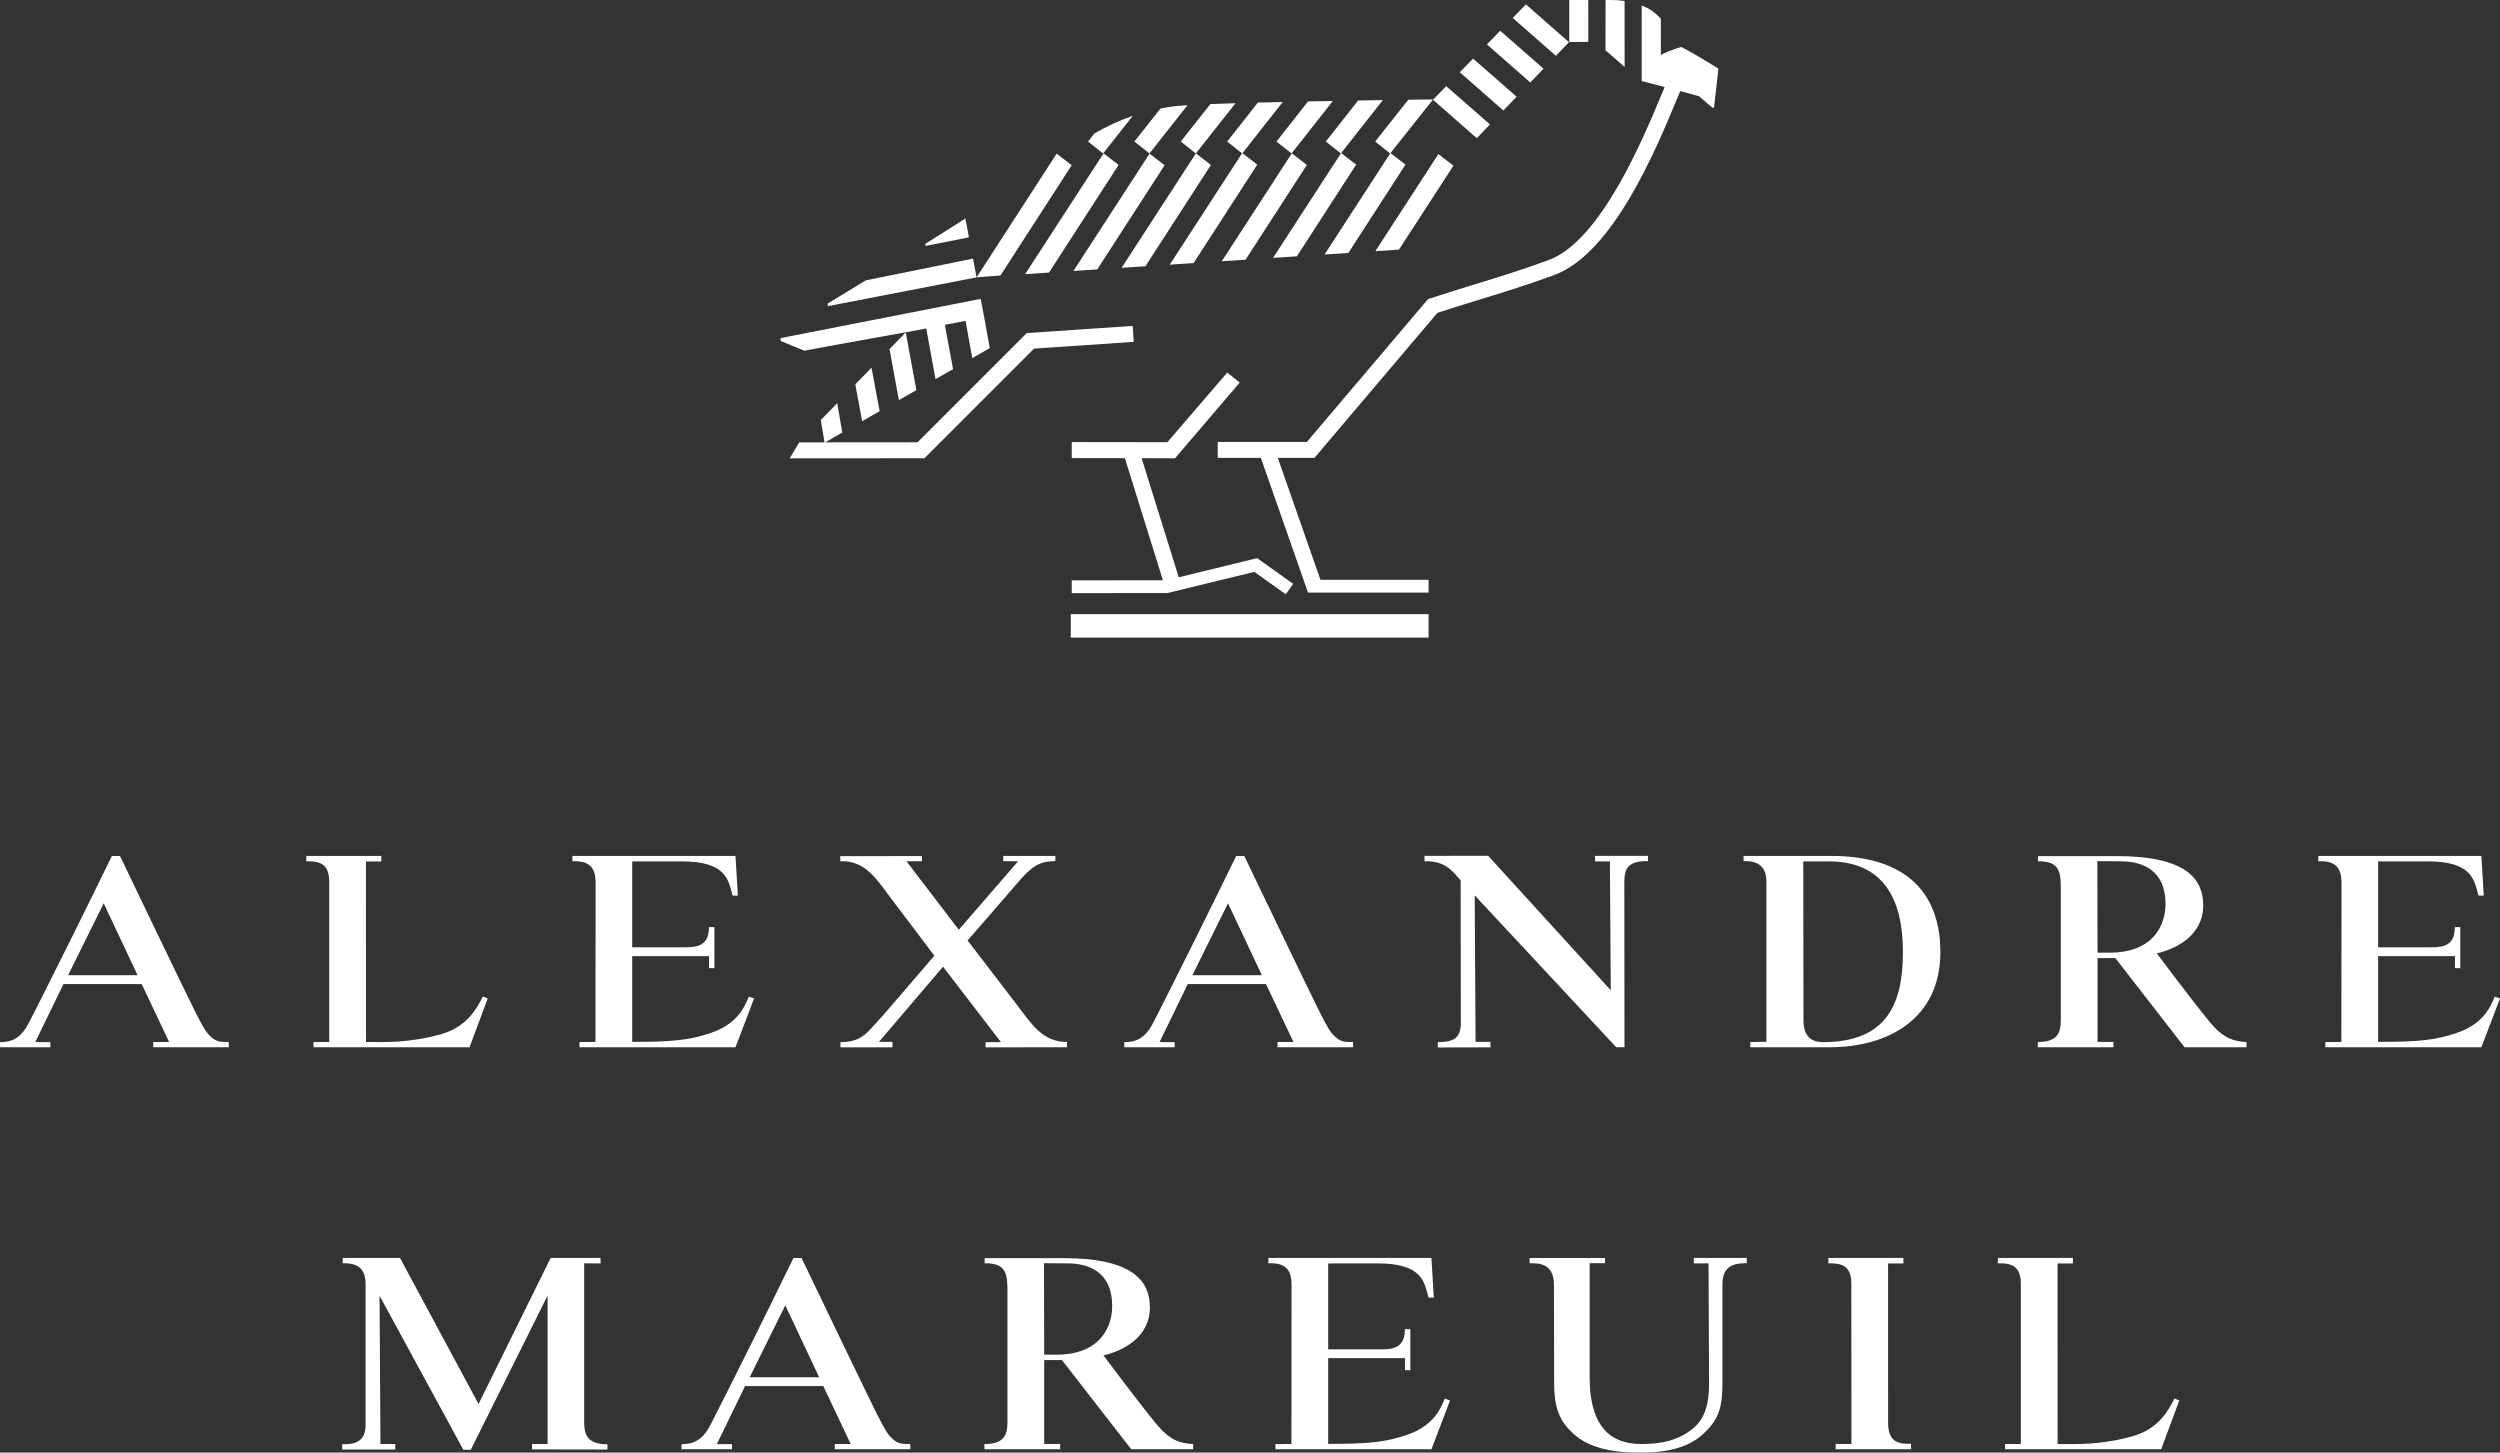 <?xml version="1.0" encoding="UTF-8"?> <!-- Generator: Adobe Illustrator 16.0.0, SVG Export Plug-In . SVG Version: 6.00 Build 0) --> <svg xmlns="http://www.w3.org/2000/svg" xmlns:xlink="http://www.w3.org/1999/xlink" id="Calque_1" x="0px" y="0px" width="400px" height="232.411px" viewBox="0 0 400 232.411" xml:space="preserve"><rect x="0" y="0" width="400" height="232.411" fill="#333333" stroke="none"/> <g> <path fill="#FFFFFF" d="M154.811,150.471c0,0,6.634,8.637,7.889,10.289c2.409,3.174,4.137,5.956,8.02,5.956v0.846l-13.022,0.01 v-0.825c0.978-0.017,2.456-0.005,2.456-0.005l-9.273-12.069l-10.249,12.025h2.149l0.01,0.874h-8.317v-0.83 c2.362,0,3.543-0.75,4.679-1.949c0.987-1.044,0.999-1.11,2.251-2.468l8.089-9.412c0,0-5.323-7.081-6.636-8.782 c-2.253-2.914-4.202-6.56-8.41-6.327l-0.007-0.82l13.08-0.015v0.818c-1.115,0-2.481,0.017-2.481,0.017l8.366,10.954l9.495-10.954 c-0.388,0-1.769-0.021-2.38-0.021v-0.839h8.342v0.827c-2.298,0.097-3.454,0.335-6.411,3.895 C161.385,142.945,154.811,150.471,154.811,150.471"></path> <path fill="#FFFFFF" d="M77.255,159.434l0.778,0.318l-2.904,7.809H50.165v-0.845h2.508v-25.633c0-2.784-1.392-3.325-3.675-3.28 l0.007-0.858h12.004v0.885h-2.458l0.01,28.887c2.918,0,6.771,0.234,12.106-1.278C74.736,164.274,76.37,161.254,77.255,159.434"></path> <path fill="#FFFFFF" d="M288.554,163.195c0,2.149,0.827,3.547,3.122,3.547c10.392,0,12.789-6.343,12.789-14.423 c0-6.034-1.52-14.497-11.837-14.497h-4.105C288.523,137.822,288.554,159.014,288.554,163.195 M280.049,167.562v-0.838 c0.789,0,1.825-0.035,2.576-0.035v-25.671c0-1.912-0.909-3.353-3.654-3.235v-0.838h13.941c13.881,0,17.547,7.741,17.547,15.374 c0,10.794-8.492,15.243-17.691,15.243H280.049z"></path> <path fill="#FFFFFF" d="M227.914,136.939l10.189-0.013l19.621,21.519c0,0-0.14-20.084-0.14-20.617h-2.384v-0.889h8.485v0.844 c-3.181-0.088-3.793,1.224-3.793,3.302c0,1.759,0.025,26.468,0.025,26.468h-1.324l-22.642-24.298l0.14,23.442h2.383v0.877 l-8.429,0.02v-0.858c2.732,0,3.685-0.745,3.685-3.13l-0.025-22.737c-1.129-1.222-2.266-3.182-5.777-3.063L227.914,136.939z"></path> <path fill="#FFFFFF" d="M335.606,152.423h1.958c7.106,0,8.92-4.564,8.92-7.795c0-5.458-3.773-6.816-7.126-6.816 c-0.988,0-1.816-0.009-3.784-0.029L335.606,152.423z M359.441,167.562h-9.912l-11.078-14.27h-2.845v13.41 c1.364,0,2.553,0.007,2.553,0.007v0.853h-12.11c0,0-0.008-0.379-0.008-0.832c3.395,0,3.686-1.78,3.686-3.523v-20.815 c0-2.734-0.089-4.66-3.653-4.581v-0.834h12.639c11.174,0,13.802,3.74,13.802,7.875c0,4.939-4.524,7.015-7.426,7.689 c0,0,5.407,7.247,8.403,10.9c2.221,2.715,3.818,3.147,5.95,3.295V167.562z"></path> <path fill="#FFFFFF" d="M190.783,156.035l5.696-11.506l5.422,11.506H190.783z M215.265,166.678 c-0.52-0.042-1.073-0.245-1.762-0.908c-0.706-0.688-1.078-1.339-2.397-3.924c-1.318-2.587-12.024-24.891-12.024-24.891h-1.292 c0,0-5.359,10.998-10.054,20.315c-1.303,2.586-2.444,4.878-3.251,6.428c-1.362,2.613-2.91,3.043-4.598,3.043v0.818h8.061v-0.818 c-0.586,0-2.418-0.007-2.418-0.007l4.511-9.283h12.519l4.39,9.267h-2.55v0.842h12.088v-0.837 C215.859,166.71,215.781,166.73,215.265,166.678"></path> <path fill="#FFFFFF" d="M10.896,156.035l5.696-11.506l5.421,11.506H10.896z M35.375,166.678c-0.514-0.042-1.071-0.245-1.757-0.908 c-0.708-0.688-1.079-1.339-2.401-3.924c-1.317-2.587-12.021-24.891-12.021-24.891h-1.294c0,0-5.359,10.998-10.054,20.315 c-1.302,2.586-2.445,4.878-3.253,6.428c-1.361,2.613-2.907,3.043-4.597,3.043v0.818h8.061v-0.818c-0.586,0-2.418-0.007-2.418-0.007 l4.512-9.283h12.519l4.39,9.267h-2.546v0.842h12.085v-0.837C35.974,166.71,35.897,166.73,35.375,166.678"></path> <path fill="#FFFFFF" d="M380.5,137.828v13.741h8.564c2.299,0,3.705-0.574,3.705-3.232h0.873v6.576l-0.848-0.016v-1.915 l-12.295-0.005v13.721c6.29,0,9.134-0.232,12.698-1.476c3.888-1.353,5.182-3.782,5.957-5.766l0.845,0.295l-2.978,7.811h-24.959 v-0.846c0,0,0.978,0.026,2.557,0l0.022-25.114c0-1.698-0.081-3.987-3.712-3.799v-0.857h26.092l0.379,6.346h-0.847 c-0.668-2.492-0.99-5.47-8.106-5.47L380.5,137.828z"></path> <path fill="#FFFFFF" d="M101.153,137.828v13.741h8.569c2.295,0,3.701-0.574,3.701-3.232h0.876v6.576l-0.851-0.016v-1.915 l-12.295-0.005v13.721c6.294,0,9.136-0.232,12.706-1.476c3.88-1.353,5.174-3.782,5.955-5.766l0.84,0.295l-2.975,7.811H92.721 v-0.846c0,0,0.976,0.026,2.553,0l0.023-25.114c0-1.698-0.076-3.987-3.712-3.799v-0.857h26.092l0.382,6.346h-0.846 c-0.672-2.492-0.996-5.47-8.112-5.47L101.153,137.828z"></path> <path fill="#FFFFFF" d="M222.425,24.552L211.932,40.72l3.805-0.25l9.136-14.132l-2.397-1.844l6.765-8.523l-0.081-0.067 c-0.445,0.005-1.826,0.023-3.832,0.05l-5.305,6.694L222.425,24.552z"></path> <path fill="#FFFFFF" d="M214.539,24.552l-10.847,16.707l3.806-0.247l9.489-14.672l-2.402-1.846l6.666-8.479 c-1.23,0.018-2.56,0.042-3.954,0.063l-5.167,6.572L214.539,24.552z"></path> <path fill="#FFFFFF" d="M206.648,24.552l6.604-8.396c-1.306,0.018-2.631,0.044-3.967,0.075l-5.05,6.42L206.648,24.552z"></path> <path fill="#FFFFFF" d="M198.726,24.534l-11.564,17.811l3.812-0.254l10.186-15.75l-2.372-1.829l6.448-8.194 c-1.357,0.028-2.687,0.06-3.985,0.097l-4.904,6.236L198.726,24.534z"></path> <path fill="#FFFFFF" d="M191.333,24.552L179.454,42.85l3.813-0.252l10.481-16.208l-2.404-1.851l6.339-8.023 c-1.453,0.042-2.803,0.087-4.025,0.136l-4.737,6L191.333,24.552z"></path> <path fill="#FFFFFF" d="M190.014,16.824c-0.785,0.051-1.436,0.101-1.874,0.151c-0.852,0.096-1.663,0.231-2.458,0.384l-4.178,5.291 l2.409,1.903L190.014,16.824z"></path> <path fill="#FFFFFF" d="M181.251,18.525c-2.163,0.748-4.167,1.7-6.134,2.816l-1.036,1.309l2.411,1.902L181.251,18.525z"></path> </g> <polygon fill="#FFFFFF" points="142.326,55.851 143.821,64.024 146.623,62.417 144.917,53.183 "></polygon> <polygon fill="#FFFFFF" points="137.939,67.39 140.741,65.789 139.443,58.828 136.852,61.503 "></polygon> <g> <path fill="#FFFFFF" d="M259.931,0.162C259.27,0.062,258.55,0,257.787,0h-0.896l-0.014,8.051l3.061,2.647L259.931,0.162z"></path> </g> <polygon fill="#FFFFFF" points="181.234,52.144 164.281,53.288 146.806,70.767 132.026,70.779 134.764,69.208 133.954,64.493 131.328,67.207 131.929,70.779 127.873,70.781 126.356,73.338 147.906,73.323 165.452,55.776 181.397,54.698 "></polygon> <polygon fill="#FFFFFF" points="242.659,15.474 235.694,9.377 233.567,11.556 240.538,17.683 "></polygon> <polygon fill="#FFFFFF" points="238.398,19.909 231.394,13.785 229.332,15.903 229.218,15.903 236.286,22.112 "></polygon> <g> <path fill="#FFFFFF" d="M254.12,0.002c-1.066,0-2.083,0.002-3.036,0.002l-0.005,6.72l3.049-0.023L254.12,0.002z"></path> </g> <polygon fill="#FFFFFF" points="242.032,2.87 248.942,8.931 251.034,6.75 244.145,0.701 "></polygon> <polygon fill="#FFFFFF" points="246.966,10.989 240.032,4.92 237.906,7.104 244.848,13.198 "></polygon> <polygon fill="#FFFFFF" points="209.095,26.389 206.691,24.534 195.486,41.8 199.293,41.548 "></polygon> <polygon fill="#FFFFFF" points="223.831,39.94 232.55,26.509 230.141,24.653 220.06,40.187 "></polygon> <polygon fill="#FFFFFF" points="186.337,26.439 183.93,24.584 171.747,43.353 175.56,43.104 "></polygon> <polygon fill="#FFFFFF" points="164.023,43.861 167.838,43.613 178.975,26.389 176.57,24.534 "></polygon> <polygon fill="#FFFFFF" points="171.468,26.439 169.063,24.584 156.259,44.368 160.076,44.07 "></polygon> <polygon fill="#FFFFFF" points="198.356,61.21 196.359,59.611 186.781,70.753 171.48,70.733 171.48,73.293 179.98,73.308 186.067,92.843 171.48,92.853 171.48,94.903 186.79,94.886 200.692,91.502 205.727,95.089 206.912,93.421 201.137,89.304 188.603,92.366 182.662,73.315 188.003,73.324 "></polygon> <polygon fill="#FFFFFF" points="171.321,98.265 171.321,102.014 171.479,102.014 228.57,102.014 228.57,98.265 171.479,98.265 "></polygon> <g> <path fill="#FFFFFF" d="M144.934,53.16l-0.01,0.01l3.273-0.625l1.485,8.122l2.806-1.605l-1.311-7.088l3.312-0.634l1.074,5.962 l2.807-1.607l-0.901-4.921h0.005l-0.563-2.954l-32.003,6.272v0.461c1.183,0.483,2.819,1.159,3.787,1.558 C131.534,55.554,144.934,53.16,144.934,53.16"></path> <path fill="#FFFFFF" d="M269.017,7.519c0,0-1.697,0.431-3.275,1.28l-0.012-5.817c-0.526-0.554-1.105-1.067-1.734-1.467 c-0.298-0.186-0.756-0.412-1.32-0.631V12.99h0.087c0.335,0.087,1.807,0.465,3.578,0.933l-0.359,0.864 c-2.966,7.13-9.797,23.741-18.212,26.826c-4.596,1.688-8.5,2.873-12.631,4.132c-1.994,0.605-4.126,1.303-6.291,1.992l-0.358,0.114 l-19.381,22.854h-14.277v2.557h6.908l7.539,21.552h19.293v-2.043h-17.3l-6.821-19.508h5.862l19.67-23.203 c2.021-0.641,4.033-1.299,5.9-1.866c4.172-1.269,8.1-2.468,12.769-4.177c9.463-3.477,16.34-20.182,19.69-28.246l0.499-1.191 c1.085,0.29,2.15,0.58,3.028,0.826c1.088,0.964,1.771,1.54,2.106,1.815h0.265c0.478-4.311,0.536-4.609,0.714-6.24 C271.117,8.58,269.017,7.519,269.017,7.519"></path> <path fill="#FFFFFF" d="M155.684,41.377l-17.163,3.482c-2.163,1.325-4.211,2.573-6.079,3.701v0.426l23.812-4.606L155.684,41.377z"></path> <path fill="#FFFFFF" d="M154.457,34.956c-2.224,1.414-3.988,2.557-6.375,4.035v0.361l6.949-1.382L154.457,34.956z"></path> <path fill="#FFFFFF" d="M347.909,223.753l0.78,0.324l-2.901,7.809h-24.971v-0.844h2.516v-25.636c0-2.783-1.391-3.324-3.677-3.279 l0.007-0.857h12.005v0.882h-2.46l0.009,28.891c2.921,0,6.773,0.232,12.11-1.283C345.396,228.599,347.023,225.577,347.909,223.753"></path> <path fill="#FFFFFF" d="M305.759,231.005c0,0.444,0.024,0.881,0.024,0.881h-12.082l0.019-0.858c0,0,2.007-0.003,2.512-0.003 l-0.02-25.618c0-2.782-1.394-3.323-3.679-3.279l0.007-0.857h12.005v0.879h-2.453l0.007,25.55 C302.099,231.063,304.193,231.005,305.759,231.005"></path> <path fill="#FFFFFF" d="M119.95,220.362l5.698-11.508l5.419,11.508H119.95z M144.427,231.005c-0.515-0.042-1.068-0.247-1.755-0.917 c-0.708-0.682-1.081-1.329-2.401-3.916c-1.316-2.588-12.022-24.89-12.022-24.89h-1.295c0,0-5.356,10.995-10.051,20.314 c-1.307,2.586-2.447,4.878-3.255,6.426c-1.364,2.613-2.907,3.04-4.598,3.04v0.823h8.063v-0.823c-0.586,0-2.42-0.004-2.42-0.004 l4.513-9.284h12.52l4.388,9.267h-2.55v0.845h12.089v-0.837C145.025,231.035,144.948,231.054,144.427,231.005"></path> <path fill="#FFFFFF" d="M167.071,216.749h1.952c7.112,0,8.928-4.564,8.928-7.795c0-5.455-3.774-6.813-7.128-6.813 c-0.987,0-1.813-0.012-3.782-0.031L167.071,216.749z M190.907,231.887l-9.909-0.005l-11.081-14.267h-2.846v13.412 c1.366,0,2.558,0.006,2.558,0.006v0.854H157.51c0,0-0.002-0.378-0.002-0.83c3.396,0,3.685-1.782,3.685-3.53v-20.811 c0-2.733-0.086-4.658-3.657-4.586c0-0.32,0.007-0.829,0.007-0.829h12.635c11.171,0,13.802,3.743,13.802,7.871 c0,4.941-4.523,7.019-7.426,7.694c0,0,5.407,7.246,8.398,10.9c2.223,2.714,3.817,3.143,5.954,3.294V231.887z"></path> <path fill="#FFFFFF" d="M212.508,202.15v13.747h8.567c2.297,0,3.705-0.578,3.705-3.238h0.871v6.576l-0.849-0.018v-1.911 l-12.295-0.005v13.721c6.296,0,9.135-0.234,12.704-1.478c3.881-1.352,5.176-3.782,5.95-5.769l0.846,0.3l-2.978,7.81h-24.954v-0.845 c0,0,0.975,0.023,2.551,0l0.023-25.119c0-1.691-0.075-3.987-3.713-3.794v-0.857h26.093l0.38,6.349h-0.841 c-0.675-2.493-0.997-5.476-8.113-5.476L212.508,202.15z"></path> <path fill="#FFFFFF" d="M74.141,231.969l-13.413-24.657l0.144,23.724h2.368v0.887h-8.478c0,0-0.01-0.515-0.01-0.85 c0.989,0,3.743,0.182,3.743-2.992v-22.587c0-2.547-1.263-3.429-3.65-3.365l-0.018-0.86h9.172l12.567,23.371l11.54-23.371h7.972 l0.026,0.88c-0.603,0-1.567-0.02-2.636-0.02v25.291c0,1.887,0.293,3.668,3.726,3.668v0.835l-12.067-0.02l0.016-0.867h2.469v-23.741 l-12.29,24.675H74.141z"></path> <path fill="#FFFFFF" d="M271.01,202.148l-0.007-0.878h8.479v0.85c-1.876-0.021-3.894,0.284-3.894,3.372v15.656 c0,4.151-0.572,6.114-3.395,8.559c-3.007,2.608-7.677,2.703-9.513,2.703c-1.434,0-7.166,0.15-10.541-2.672 c-2.678-2.247-3.479-4.465-3.479-8.622c0-2.591,0.004-2.591-0.029-15.543c0-3.567-2.589-3.453-3.899-3.453v-0.844h12.079v0.833 l-2.465-0.002v18.282c0,9.598,5.021,10.651,8.327,10.651c4.101,0,6.377-1.026,8.092-2.391c2.091-1.656,2.685-4.146,2.685-7.225 l-0.081-19.292L271.01,202.148z"></path> </g> </svg> 